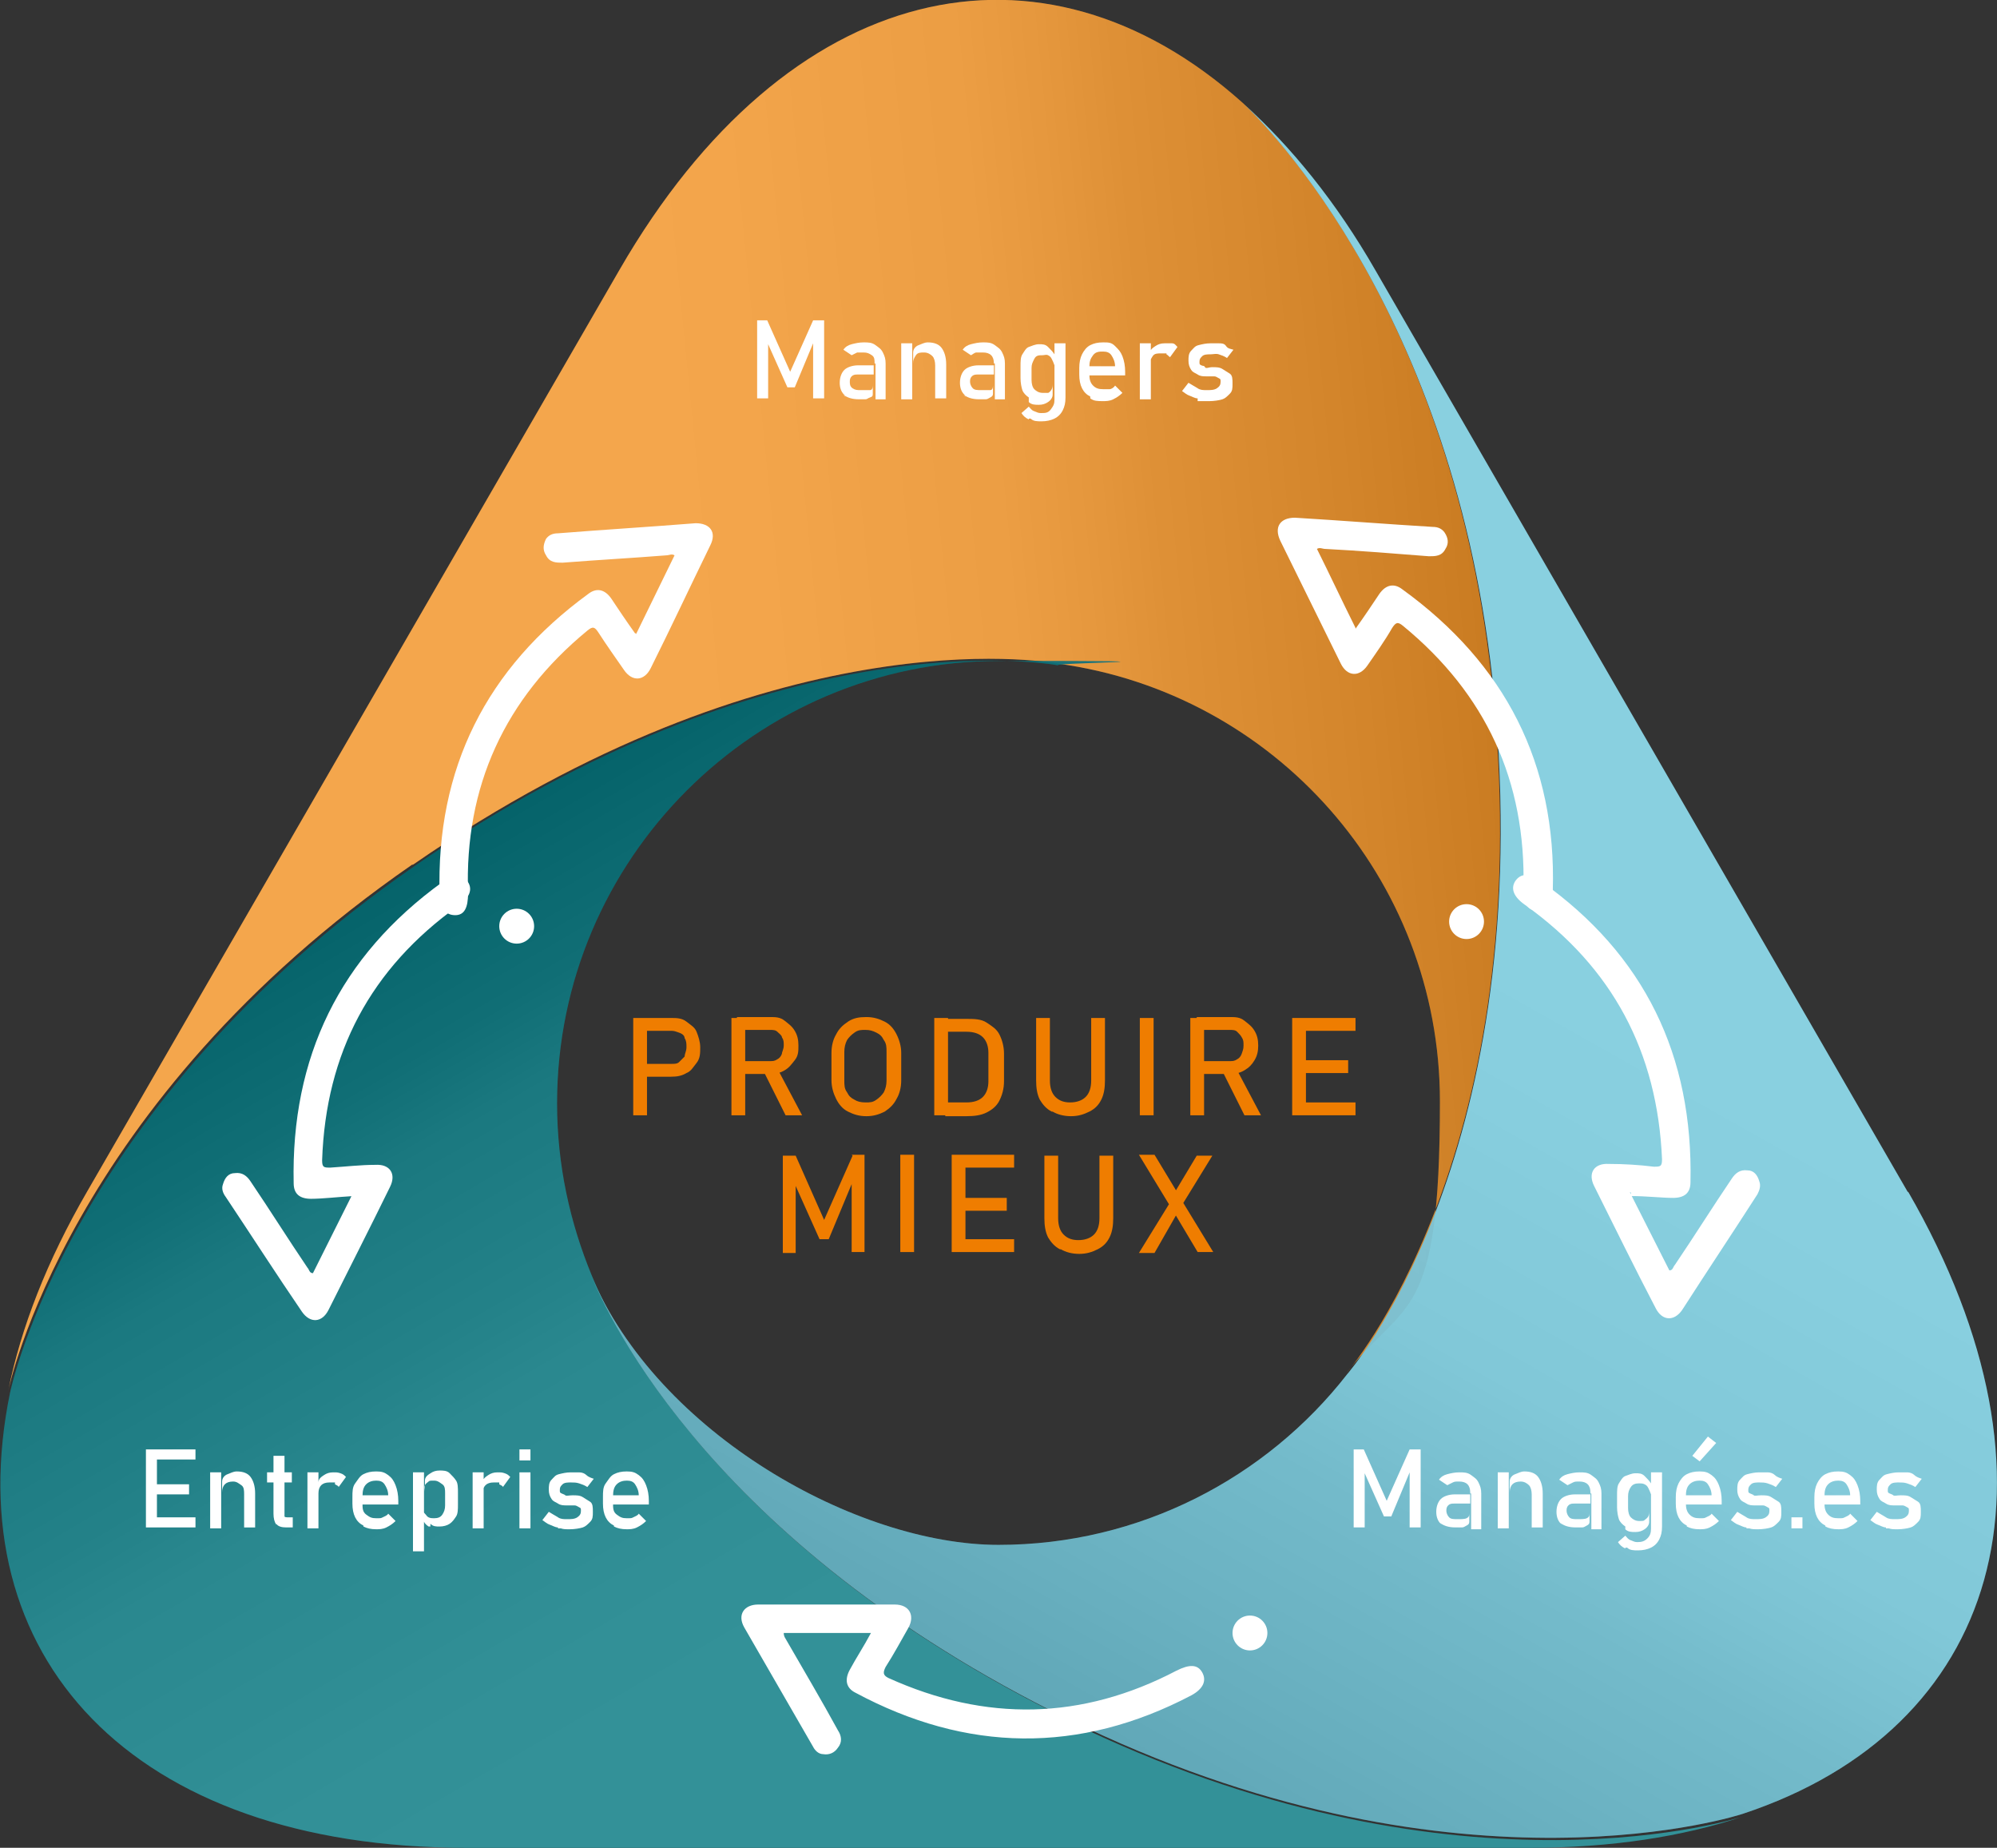 <?xml version="1.0" encoding="UTF-8"?>
<svg id="Calque_1" xmlns="http://www.w3.org/2000/svg" xmlns:xlink="http://www.w3.org/1999/xlink" version="1.1" viewBox="0 0 217.6 201.3">
  <rect x="0" y="0" width="217.6" height="201.3" fill="#333333" stroke="none"/>
  <!-- Generator: Adobe Illustrator 29.0.0, SVG Export Plug-In . SVG Version: 2.1.0 Build 186)  -->
  <defs>
    <style>
      .st0 {
        fill: #067981;
      }

      .st1 {
        fill: url(#Dégradé_sans_nom);
      }

      .st1, .st2, .st3, .st4 {
        isolation: isolate;
      }

      .st1, .st3, .st4 {
        mix-blend-mode: multiply;
        opacity: .6;
      }

      .st5 {
        fill: #f29224;
      }

      .st6 {
        fill: #ef7d00;
      }

      .st7 {
        fill: #fff;
      }

      .st3 {
        fill: url(#Dégradé_sans_nom_3);
      }

      .st4 {
        fill: url(#Dégradé_sans_nom_2);
      }

      .st8 {
        opacity: .3;
      }

      .st9 {
        fill: #6fc6d9;
      }
    </style>
    <linearGradient id="Dégradé_sans_nom" data-name="Dégradé sans nom" x1="162.1" y1="138.8" x2="77.4" y2="130.4" gradientTransform="translate(0 210.1) scale(1 -1)" gradientUnits="userSpaceOnUse">
      <stop offset="0" stop-color="#000"/>
      <stop offset="0" stop-color="#161616"/>
      <stop offset=".2" stop-color="#535353"/>
      <stop offset=".4" stop-color="#878787"/>
      <stop offset=".5" stop-color="#b2b2b2"/>
      <stop offset=".6" stop-color="#d3d3d3"/>
      <stop offset=".8" stop-color="#ebebeb"/>
      <stop offset=".9" stop-color="#fafafa"/>
      <stop offset="1" stop-color="#fff"/>
    </linearGradient>
    <linearGradient id="Dégradé_sans_nom_2" data-name="Dégradé sans nom 2" x1="45" y1="115.5" x2="90.5" y2="37.4" gradientTransform="translate(0 210.1) scale(1 -1)" gradientUnits="userSpaceOnUse">
      <stop offset="0" stop-color="#000"/>
      <stop offset=".2" stop-color="#404040"/>
      <stop offset=".3" stop-color="#797979"/>
      <stop offset=".5" stop-color="#a9a9a9"/>
      <stop offset=".6" stop-color="#cecece"/>
      <stop offset=".8" stop-color="#e9e9e9"/>
      <stop offset=".9" stop-color="#f9f9f9"/>
      <stop offset="1" stop-color="#fff"/>
    </linearGradient>
    <linearGradient id="Dégradé_sans_nom_3" data-name="Dégradé sans nom 3" x1="120.6" y1="19.5" x2="167.1" y2="101.9" gradientTransform="translate(0 210.1) scale(1 -1)" gradientUnits="userSpaceOnUse">
      <stop offset="0" stop-color="#000"/>
      <stop offset="0" stop-color="#1d1d1d"/>
      <stop offset=".2" stop-color="#585858"/>
      <stop offset=".4" stop-color="#8b8b8b"/>
      <stop offset=".5" stop-color="#b4b4b4"/>
      <stop offset=".6" stop-color="#d5d5d5"/>
      <stop offset=".8" stop-color="#ececec"/>
      <stop offset=".9" stop-color="#fafafa"/>
      <stop offset="1" stop-color="#fff"/>
    </linearGradient>
  </defs>
  <g class="st2">
    <g id="Calque_11">
      <g>
        <path class="st5" d="M45,94.2c39.2-27.1,68.7-22.2,70.3-21.9,23.5,3.2,41.6,23.3,41.6,47.7s-3.8,21.4-10.2,29.6c0,0,20.3-23,16.2-71.9-3.6-43.3-25.3-64.5-27.5-66.5-21.9-19.6-49.6-13.5-67.9,18.2L9.5,129.8c-4.4,7.6-7.2,14.8-8.6,21.7h0s6.4-31.3,44-57.3h0Z"/>
        <path class="st0" d="M118.4,188.3c-40.4-19.1-52.1-44.9-53.9-49.3-2.4-5.8-3.8-12.1-3.8-18.8,0-26.6,21.6-48.2,48.2-48.2s4.4.2,6.5.5c-1.6-.3-31.1-5.2-70.3,21.9C7.5,120.4,1.1,151.7,1.1,151.7h0c-5.9,28.7,13.2,49.6,49.7,49.6h116c8.7,0,16.5-1.2,23.1-3.4h0s-30.3,10-71.6-9.5h.1Z"/>
        <path class="st9" d="M207.9,129.9l-58-100.4c-4.3-7.5-9.2-13.5-14.4-18.2,2.1,2,23.9,23.3,27.5,66.5,4,48.9-16.2,71.9-16.2,71.9-8.8,11.3-22.6,18.6-38,18.6s-37.1-12.1-44.4-29.4c1.8,4.4,13.5,30.2,53.9,49.3,41.3,19.5,71.6,9.4,71.6,9.4h0c27.8-9.2,36.3-36.1,18-67.8h0Z"/>
        <g class="st8">
          <path class="st1" d="M45,94.2c39.2-27.1,68.7-22.2,70.3-21.9,23.5,3.2,41.6,23.3,41.6,47.7s-3.8,21.4-10.2,29.6c0,0,20.3-23,16.2-71.9-3.6-43.3-25.3-64.5-27.5-66.5-21.9-19.6-49.6-13.5-67.9,18.2L9.5,129.8c-4.4,7.6-7.2,14.8-8.6,21.7h0s6.4-31.3,44-57.3h0Z"/>
          <path class="st4" d="M118.4,188.3c-40.4-19.1-52.1-44.9-53.9-49.3-2.4-5.8-3.8-12.1-3.8-18.8,0-26.6,21.6-48.2,48.2-48.2s4.4.2,6.5.5c-1.6-.3-31.1-5.2-70.3,21.9C7.5,120.4,1.1,151.7,1.1,151.7h0c-5.9,28.7,13.2,49.6,49.7,49.6h116c8.7,0,16.5-1.2,23.1-3.4h0s-30.3,10-71.6-9.5h.1Z"/>
          <path class="st3" d="M207.9,129.9l-58-100.4c-4.3-7.5-9.2-13.5-14.4-18.2,2.1,2,23.9,23.3,27.5,66.5,4,48.9-16.2,71.9-16.2,71.9-8.8,11.3-22.6,18.6-38,18.6s-37.1-12.1-44.4-29.4c1.8,4.4,13.5,30.2,53.9,49.3,41.3,19.5,71.6,9.4,71.6,9.4h0c27.8-9.2,36.3-36.1,18-67.8h0Z"/>
        </g>
      </g>
      <g>
        <path class="st6" d="M69,110.9h1.5v10.6h-1.5v-10.6ZM69.8,115.9h3.4c.3,0,.6,0,.8-.2l.6-.6c0-.3.2-.6.2-1s0-.7-.2-1c0-.3-.3-.5-.6-.6s-.5-.2-.8-.2h-3.4v-1.4h3.3c.6,0,1.2,0,1.7.4s.9.6,1.1,1.1.4,1.1.4,1.7,0,1.2-.4,1.7-.6.9-1.1,1.1c-.5.3-1,.4-1.7.4h-3.3v-1.4Z"/>
        <path class="st6" d="M79.7,110.9h1.5v10.6h-1.5v-10.6ZM80.3,115.6h3.6c.3,0,.5,0,.8-.2.2-.1.4-.3.5-.6,0-.2.2-.5.2-.9s0-.6-.2-.9c0-.2-.3-.4-.5-.6s-.5-.2-.8-.2h-3.6v-1.4h3.6c.6,0,1.1,0,1.6.4s.8.6,1.1,1.1c.3.5.4,1,.4,1.6s0,1.1-.4,1.6-.6.8-1.1,1.1-1,.4-1.6.4h-3.6v-1.4ZM83.2,116.7l1.5-.3,2.7,5.1h-1.8l-2.4-4.8h0Z"/>
        <path class="st6" d="M92.4,121.1c-.6-.3-1-.8-1.3-1.4s-.5-1.3-.5-2v-3c0-.8.2-1.5.5-2,.3-.6.7-1,1.3-1.4s1.2-.5,2-.5,1.4.2,2,.5c.6.3,1,.8,1.3,1.4s.5,1.3.5,2v3c0,.8-.2,1.5-.5,2-.3.6-.7,1-1.3,1.4-.6.3-1.2.5-2,.5s-1.4-.2-2-.5ZM95.5,119.8c.3-.2.6-.5.8-.8.2-.4.3-.8.3-1.3v-3.1c0-.5,0-.9-.3-1.3-.2-.4-.4-.6-.8-.8s-.7-.3-1.2-.3-.8,0-1.2.3c-.3.2-.6.5-.8.8-.2.4-.3.8-.3,1.3v3.1c0,.5,0,.9.3,1.3.2.4.4.6.8.8.3.2.7.3,1.2.3s.8,0,1.2-.3Z"/>
        <path class="st6" d="M101.8,110.9h1.5v10.6h-1.5v-10.6ZM102.9,120.1h2.4c.8,0,1.4-.2,1.8-.6s.6-1,.6-1.7v-3.1c0-.7-.2-1.3-.6-1.7-.4-.4-1-.6-1.8-.6h-2.4v-1.4h2.4c.8,0,1.6,0,2.2.4s1.1.7,1.4,1.3.5,1.3.5,2.1v3c0,.8-.2,1.5-.5,2.1s-.8,1-1.4,1.3-1.3.4-2.2.4h-2.3v-1.4h-.1,0Z"/>
        <path class="st6" d="M114.6,121.1c-.6-.3-1-.8-1.3-1.3-.3-.6-.4-1.3-.4-2.1v-6.8h1.5v6.8c0,.8.2,1.4.6,1.8s.9.6,1.6.6,1.3-.2,1.7-.6c.4-.4.6-1,.6-1.8v-6.8h1.5v6.8c0,.8-.1,1.5-.4,2.1s-.7,1-1.3,1.3-1.2.5-2,.5-1.5-.2-2-.5h-.1Z"/>
        <path class="st6" d="M125.7,121.5h-1.5v-10.6h1.5v10.6Z"/>
        <path class="st6" d="M129.7,110.9h1.5v10.6h-1.5v-10.6ZM130.4,115.6h3.6c.3,0,.5,0,.8-.2.2-.1.4-.3.5-.6s.2-.5.2-.9,0-.6-.2-.9c-.1-.2-.3-.4-.5-.6s-.5-.2-.8-.2h-3.6v-1.4h3.6c.6,0,1.1,0,1.6.4s.8.6,1.1,1.1.4,1,.4,1.6-.1,1.1-.4,1.6-.6.8-1.1,1.1-1,.4-1.6.4h-3.6v-1.4ZM133.2,116.7l1.5-.3,2.7,5.1h-1.8l-2.4-4.8h0Z"/>
        <path class="st6" d="M140.8,110.9h1.5v10.6h-1.5v-10.6ZM141.6,110.9h6.1v1.4h-6.1v-1.4ZM141.6,115.5h5.3v1.4h-5.3v-1.4ZM141.6,120.1h6.1v1.4h-6.1v-1.4Z"/>
        <path class="st6" d="M92.8,125.8h1.4v10.6h-1.4v-7.9.5l-2.5,6h-1l-2.6-5.8v-.6,7.9h-1.4v-10.6h1.4l3.1,7,3.1-7h0Z"/>
        <path class="st6" d="M99.6,136.4h-1.5v-10.6h1.5v10.6Z"/>
        <path class="st6" d="M103.7,125.8h1.5v10.6h-1.5v-10.6ZM104.4,125.8h6.1v1.4h-6.1v-1.4ZM104.4,130.5h5.3v1.4h-5.3v-1.4ZM104.4,135h6.1v1.4h-6.1v-1.4Z"/>
        <path class="st6" d="M115.5,136.1c-.6-.3-1-.8-1.3-1.3-.3-.6-.4-1.3-.4-2.1v-6.8h1.5v6.8c0,.8.2,1.4.6,1.8s.9.6,1.6.6,1.3-.2,1.7-.6.6-1,.6-1.8v-6.8h1.5v6.8c0,.8-.1,1.5-.4,2.1s-.7,1-1.3,1.3-1.2.5-2,.5-1.5-.2-2-.5h-.1Z"/>
        <path class="st6" d="M127.7,130.4l2.7-4.5h1.7l-3.5,5.7-2.8,4.9h-1.7l3.7-6h-.1,0ZM127.7,131.8l-.2-.4-3.4-5.6h1.7l2.6,4.3.2.4,3.6,5.9h-1.7l-2.8-4.7h0Z"/>
      </g>
      <g>
        <path class="st7" d="M88.7,34.9h1.1v8.5h-1.2v-6.4.4l-2,4.8h-.8l-2.1-4.7v-.5,6.4h-1.2v-8.5h1.1l2.5,5.6,2.5-5.6h0Z"/>
        <path class="st7" d="M92.1,43.1c-.4-.3-.6-.8-.6-1.4s.2-1.1.5-1.4.9-.5,1.5-.5h1.7v1h-1.7c-.3,0-.5,0-.7.2s-.2.4-.2.6,0,.5.3.7.5.2.9.2h1c.2,0,.3-.2.3-.5v.9c0,.2,0,.3-.3.4s-.3.2-.5.2h-.7c-.8,0-1.3-.2-1.7-.5l.2.2h0ZM95.3,39.6c0-.4,0-.7-.3-.9s-.5-.3-.9-.3h-.7l-.6.3-.9-.6c.2-.3.5-.5.9-.6s.8-.2,1.3-.2.9,0,1.3.3.6.4.8.8.3.7.3,1.2v3.9h-1.1v-3.9h-.1Z"/>
        <path class="st7" d="M98.2,37.4h1.2v6.1h-1.2v-6.1ZM101.9,39.8c0-.4-.1-.8-.3-1s-.5-.4-.9-.4-.7,0-.9.3-.3.5-.3.9v-1.2c0-.4.3-.7.6-.8s.6-.3,1-.3c.7,0,1.2.2,1.5.6s.5,1,.5,1.8v3.7h-1.2v-3.7h0Z"/>
        <path class="st7" d="M105.2,43.1c-.4-.3-.6-.8-.6-1.4s.2-1.1.5-1.4.9-.5,1.5-.5h1.7v1h-1.7c-.3,0-.5,0-.7.2s-.2.4-.2.6.1.5.3.7.5.2.9.2h1c.2,0,.3-.2.3-.5v.9c0,.2-.1.3-.3.4s-.3.2-.5.2h-.7c-.8,0-1.3-.2-1.7-.5l.2.2h0ZM108.3,39.6c0-.4-.1-.7-.3-.9s-.5-.3-.9-.3h-.7c-.2,0-.4.2-.6.3l-.9-.6c.2-.3.5-.5.9-.6s.8-.2,1.3-.2.9,0,1.3.3.6.4.8.8.3.7.3,1.2v3.9h-1.1v-3.9h-.1Z"/>
        <path class="st7" d="M112.1,43.3c-.3-.2-.6-.5-.7-.8s-.2-.8-.2-1.3v-1.3c0-.5,0-1,.2-1.3s.4-.7.7-.8.7-.3,1.1-.3.7,0,1,.3.5.5.7.8v1.2c-.1-.3-.2-.5-.3-.7s-.2-.3-.4-.4-.4,0-.6,0c-.4,0-.7,0-.9.4s-.3.6-.3,1v1.3c0,.4.1.8.3,1s.5.4.9.4h.6c.1,0,.3-.2.4-.4s.1-.4.1-.7v1.3c0,.3-.2.6-.5.8s-.6.3-1,.3-.8,0-1.1-.3v-.5ZM112.1,45.7c-.4-.2-.6-.4-.8-.7l.8-.7c.2.2.3.4.6.5s.4.2.7.2c.5,0,.8,0,1.1-.4s.4-.6.4-1.1v-6.1h1.2v5.9c0,.6-.1,1-.3,1.4s-.5.7-.9.9-.9.3-1.4.3-.9,0-1.2-.3h-.2Z"/>
        <path class="st7" d="M118.8,43.2c-.4-.2-.7-.5-.9-.9s-.3-.9-.3-1.5v-.7c0-.6.1-1.1.3-1.5s.5-.8.9-1,.8-.3,1.4-.3.9,0,1.3.4.6.6.8,1.1.3,1.1.3,1.7v.4h-4.1v-1h3c0-.5-.2-.9-.4-1.2s-.5-.4-.9-.4-.8,0-1.1.4-.4.7-.4,1.3v.8c0,.5.1.9.4,1.2s.6.4,1.1.4h.7c.2,0,.5-.2.6-.4l.8.8c-.3.3-.6.5-1,.7s-.8.2-1.1.2c-.6,0-1,0-1.4-.3h0v-.2Z"/>
        <path class="st7" d="M124.2,37.4h1.2v6.1h-1.2v-6.1ZM127.1,38.5h-.6c-.4,0-.7,0-.9.3s-.3.5-.3.9v-1.2c0-.4.3-.6.6-.8s.6-.3,1-.3h.8c.3,0,.4.2.6.4l-.8,1.1c-.1,0-.2-.2-.4-.3v-.2h0Z"/>
        <path class="st7" d="M130.5,43.4c-.3,0-.6-.2-.9-.3s-.5-.3-.8-.5l.7-.9c.3.2.7.4,1,.6s.6.2,1,.2.8,0,1.1-.2.4-.4.4-.7,0-.3-.2-.4-.3-.2-.5-.2h-.8c-.4,0-.7,0-1-.2s-.5-.2-.7-.5-.3-.6-.3-1,0-.8.3-1.1.4-.5.8-.6.8-.2,1.3-.2h.9c.3,0,.6,0,.8.3s.5.3.8.4l-.7.9c-.3-.2-.6-.3-.9-.4s-.6,0-.9,0-.7,0-.9.2-.3.3-.3.6,0,.3.2.4.3,0,.4.2.4,0,.8,0h0c.4,0,.8,0,1.1.2s.5.3.8.5.3.6.3,1.1,0,.8-.3,1.1-.5.5-.8.6-.9.2-1.4.2h-1.3v-.3Z"/>
      </g>
      <g>
        <path class="st7" d="M15.9,157.9h1.2v8.5h-1.2v-8.5ZM16.4,157.9h4.9v1.1h-4.9v-1.1ZM16.4,161.7h4.2v1.1h-4.2v-1.1ZM16.4,165.3h4.9v1.1h-4.9v-1.1Z"/>
        <path class="st7" d="M22.9,160.4h1.2v6.1h-1.2v-6.1ZM26.6,162.8c0-.4,0-.8-.3-1s-.5-.4-.9-.4-.7.1-.9.3-.3.5-.3.9v-1.2c0-.4.3-.7.6-.8s.6-.3,1-.3c.7,0,1.2.2,1.5.6s.5,1,.5,1.8v3.7h-1.2v-3.7h0Z"/>
        <path class="st7" d="M29.1,160.4h2.7v1.1h-2.7v-1.1ZM30.1,166.1c-.2-.3-.3-.7-.3-1.2v-6.3h1.2v6.6s0,.1.3.1h.6v1.1h-.7c-.5,0-.9-.1-1.1-.4h0Z"/>
        <path class="st7" d="M33.5,160.4h1.2v6.1h-1.2v-6.1ZM36.5,161.5h-.6c-.4,0-.7.1-.9.3s-.3.5-.3.9v-1.2c0-.4.3-.6.6-.8s.6-.3,1-.3.5,0,.8.1.4.2.6.4l-.8,1.1c0-.1-.2-.2-.4-.3,0,0,0-.2,0-.2Z"/>
        <path class="st7" d="M39.6,166.2c-.4-.2-.7-.5-.9-.9s-.3-.9-.3-1.5v-.7c0-.6,0-1.1.3-1.5s.5-.8.9-1,.8-.3,1.4-.3.9.1,1.3.4.6.6.8,1.1.3,1.1.3,1.7v.4h-4.1v-1h3c0-.5-.2-.9-.4-1.2s-.5-.4-.9-.4-.8.1-1.1.4-.4.7-.4,1.3v.8c0,.5,0,.9.4,1.2s.6.4,1.1.4.5,0,.7-.1.5-.2.6-.4l.8.8c-.3.3-.6.5-1,.7s-.8.2-1.1.2c-.6,0-1-.1-1.4-.3h0Z"/>
        <path class="st7" d="M45,160.4h1.2v8.6h-1.2v-8.6ZM46.7,166.3c-.3-.2-.5-.4-.6-.8v-1.3c0,.3,0,.5.2.7s.2.3.4.4.4.1.6.1c.4,0,.7-.1.9-.4s.3-.6.3-1v-1.3c0-.4,0-.8-.3-1s-.5-.4-.9-.4-.5,0-.6.1-.3.2-.4.4,0,.4,0,.7v-1.2c0-.4.3-.6.6-.8s.6-.3,1-.3.8,0,1.1.3.5.5.7.8.2.8.2,1.3v1.3c0,.5,0,1-.2,1.3s-.4.6-.7.8-.7.3-1.1.3-.7,0-1-.3v.3h-.2Z"/>
        <path class="st7" d="M51.5,160.4h1.2v6.1h-1.2v-6.1ZM54.4,161.5h-.6c-.4,0-.7.1-.9.3s-.3.5-.3.9v-1.2c0-.4.3-.6.6-.8s.6-.3,1-.3.5,0,.8.1.4.2.6.4l-.8,1.1c0-.1-.2-.2-.4-.3,0,0,0-.2,0-.2Z"/>
        <path class="st7" d="M56.6,157.9h1.2v1.2h-1.2v-1.2ZM56.6,160.4h1.2v6.1h-1.2v-6.1Z"/>
        <path class="st7" d="M60.8,166.4c-.3,0-.6-.2-.9-.3s-.5-.3-.8-.5l.7-.9c.3.2.7.4,1,.6s.6.2,1,.2.8,0,1.1-.2.4-.4.4-.7,0-.3-.2-.4-.3-.2-.5-.2h-.8c-.4,0-.7,0-1-.2s-.5-.2-.7-.5-.3-.6-.3-1,0-.8.3-1.1.4-.5.8-.6.8-.2,1.3-.2h.9c.3,0,.6.1.8.3s.5.3.8.4l-.7.9c-.3-.2-.6-.3-.9-.4s-.6-.1-.9-.1-.7,0-.9.2-.3.3-.3.6,0,.3.2.4.3.1.4.2.4,0,.8,0h0c.4,0,.8,0,1.1.2s.5.3.8.5.3.6.3,1.1,0,.8-.3,1.1-.5.5-.8.6-.9.2-1.4.2-.7,0-1-.1h-.3Z"/>
        <path class="st7" d="M66.9,166.2c-.4-.2-.7-.5-.9-.9s-.3-.9-.3-1.5v-.7c0-.6,0-1.1.3-1.5s.5-.8.9-1,.8-.3,1.4-.3.9.1,1.3.4.6.6.8,1.1.3,1.1.3,1.7v.4h-4.1v-1h3c0-.5-.2-.9-.4-1.2s-.5-.4-.9-.4-.8.1-1.1.4-.4.7-.4,1.3v.8c0,.5,0,.9.4,1.2s.6.4,1.1.4.5,0,.7-.1.5-.2.6-.4l.8.8c-.3.3-.6.5-1,.7s-.8.2-1.1.2c-.6,0-1-.1-1.4-.3h0Z"/>
      </g>
      <g>
        <path class="st7" d="M153.7,157.9h1.1v8.5h-1.2v-6.4.4l-2,4.8h-.8l-2.1-4.7v-.5,6.4h-1.2v-8.5h1.1l2.5,5.6,2.5-5.6h.1,0Z"/>
        <path class="st7" d="M157.1,166.1c-.4-.3-.6-.8-.6-1.4s.2-1.1.5-1.4.9-.5,1.5-.5h1.7v1h-1.7c-.3,0-.5,0-.7.2s-.2.4-.2.6.1.5.3.7.5.2.9.2.8,0,1-.1.3-.2.3-.5v.9c0,.2-.1.3-.3.4s-.3.2-.5.2h-.7c-.8,0-1.3-.2-1.7-.5l.2.2h0ZM160.2,162.6c0-.4-.1-.7-.3-.9s-.5-.3-.9-.3-.5,0-.7.1-.4.2-.6.3l-.9-.6c.2-.3.5-.5.9-.6s.8-.2,1.3-.2.9,0,1.3.3.6.4.8.8.3.7.3,1.2v3.9h-1.1v-3.9h-.1Z"/>
        <path class="st7" d="M163.2,160.4h1.2v6.1h-1.2v-6.1ZM166.9,162.8c0-.4-.1-.8-.3-1s-.5-.4-.9-.4-.7.1-.9.3-.3.5-.3.9v-1.2c0-.4.3-.7.6-.8s.6-.3,1-.3c.7,0,1.2.2,1.5.6s.5,1,.5,1.8v3.7h-1.2v-3.7h0Z"/>
        <path class="st7" d="M170.2,166.1c-.4-.3-.6-.8-.6-1.4s.2-1.1.5-1.4.9-.5,1.5-.5h1.7v1h-1.7c-.3,0-.5,0-.7.2s-.2.4-.2.6.1.5.3.7.5.2.9.2.8,0,1-.1.3-.2.3-.5v.9c0,.2-.1.3-.3.4s-.3.2-.5.2h-.7c-.8,0-1.3-.2-1.7-.5l.2.2h0ZM173.3,162.6c0-.4-.1-.7-.3-.9s-.5-.3-.9-.3-.5,0-.7.1-.4.2-.6.3l-.9-.6c.2-.3.5-.5.9-.6s.8-.2,1.3-.2.9,0,1.3.3.6.4.8.8.3.7.3,1.2v3.9h-1.1v-3.9h-.1Z"/>
        <path class="st7" d="M177.1,166.3c-.3-.2-.6-.5-.7-.8s-.2-.8-.2-1.3v-1.3c0-.5,0-1,.2-1.3s.4-.7.7-.8.7-.3,1.1-.3.7,0,1,.3.5.5.7.8v1.2c-.1-.3-.2-.5-.3-.7s-.2-.3-.4-.4-.4-.1-.6-.1c-.4,0-.7.1-.9.4s-.3.6-.3,1v1.3c0,.4.1.8.3,1s.5.4.9.4.5,0,.6-.1.3-.2.4-.4.1-.4.1-.7v1.3c0,.3-.2.6-.5.8s-.6.3-1,.3-.8,0-1.1-.3v-.3h0ZM177.1,168.7c-.4-.2-.6-.4-.8-.7l.8-.7c.2.2.3.4.6.5s.4.2.7.2c.5,0,.8-.1,1.1-.4s.4-.6.4-1.1v-6.1h1.2v5.9c0,.6-.1,1-.3,1.4s-.5.7-.9.9-.9.3-1.4.3-.9,0-1.2-.3h-.2Z"/>
        <path class="st7" d="M183.8,166.2c-.4-.2-.7-.5-.9-.9s-.3-.9-.3-1.5v-.7c0-.6.1-1.1.3-1.5s.5-.8.9-1,.8-.3,1.4-.3.9.1,1.3.4.6.6.8,1.1.3,1.1.3,1.7v.4h-4.1v-1h3c0-.5-.2-.9-.4-1.2s-.5-.4-.9-.4-.8.1-1.1.4-.4.7-.4,1.3v.8c0,.5.1.9.4,1.2s.6.4,1.1.4.5,0,.7-.1.5-.2.6-.4l.8.8c-.3.3-.6.5-1,.7s-.8.2-1.1.2c-.6,0-1-.1-1.4-.3h0ZM184.4,158.6l1.7-2.1.9.7-1.8,2-.8-.6h0Z"/>
        <path class="st7" d="M190.3,166.4c-.3,0-.6-.2-.9-.3s-.5-.3-.8-.5l.7-.9c.3.2.7.4,1,.6s.6.2,1,.2.8,0,1.1-.2.4-.4.4-.7,0-.3-.2-.4-.3-.2-.5-.2h-.8c-.4,0-.7,0-1-.2s-.5-.2-.7-.5-.3-.6-.3-1,0-.8.3-1.1.4-.5.8-.6.8-.2,1.3-.2h.9c.3,0,.6.1.8.3s.5.3.8.4l-.7.9c-.3-.2-.6-.3-.9-.4s-.6-.1-.9-.1-.7,0-.9.2-.3.3-.3.6,0,.3.2.4.3.1.4.2.4,0,.8,0h0c.4,0,.8,0,1.1.2s.5.3.8.5.3.6.3,1.1,0,.8-.3,1.1-.5.5-.8.6-.9.2-1.4.2-.7,0-1-.1h-.3Z"/>
        <path class="st7" d="M195.2,165.3h1.2v1.2h-1.2v-1.2Z"/>
        <path class="st7" d="M198.9,166.2c-.4-.2-.7-.5-.9-.9s-.3-.9-.3-1.5v-.7c0-.6.1-1.1.3-1.5s.5-.8.9-1,.8-.3,1.4-.3.9.1,1.3.4.6.6.8,1.1.3,1.1.3,1.7v.4h-4.1v-1h3c0-.5-.2-.9-.4-1.2s-.5-.4-.9-.4-.8.1-1.1.4-.4.7-.4,1.3v.8c0,.5.1.9.4,1.2s.6.4,1.1.4.5,0,.7-.1.5-.2.6-.4l.8.8c-.3.3-.6.5-1,.7s-.8.2-1.1.2c-.6,0-1-.1-1.4-.3h0Z"/>
        <path class="st7" d="M205.5,166.4c-.3,0-.6-.2-.9-.3s-.5-.3-.8-.5l.7-.9c.3.2.7.4,1,.6s.6.2,1,.2.8,0,1.1-.2.4-.4.4-.7,0-.3-.2-.4-.3-.2-.5-.2h-.8c-.4,0-.7,0-1-.2s-.5-.2-.7-.5-.3-.6-.3-1,0-.8.3-1.1.4-.5.8-.6.8-.2,1.3-.2h.9c.3,0,.6.1.8.3s.5.3.8.4l-.7.9c-.3-.2-.6-.3-.9-.4s-.6-.1-.9-.1-.7,0-.9.2-.3.3-.3.6,0,.3.2.4.3.1.4.2.4,0,.8,0h0c.4,0,.8,0,1.1.2s.5.3.8.5.3.6.3,1.1,0,.8-.3,1.1-.5.5-.8.6-.9.2-1.4.2-.7,0-1-.1h-.3Z"/>
      </g>
      <path class="st7" d="M95,177.9h-9.6c0,.4.2.6.3.8,1.9,3.3,3.8,6.5,5.6,9.8.4.6.5,1.3,0,1.9-.4.6-1,.8-1.6.7-.5,0-.9-.4-1.1-.8-2.5-4.3-5-8.7-7.5-13-.8-1.4,0-2.5,1.5-2.5h14.9c1.6,0,2.2,1.2,1.5,2.5-.8,1.4-1.6,2.9-2.5,4.3-.3.6-.3.9.3,1.2,10.6,4.8,21.1,4.6,31.4-.8,1.4-.7,2.3-.7,2.8.2s.1,1.8-1.2,2.5c-12.2,6.4-24.5,6.2-36.6-.3-1-.5-1.2-1.4-.6-2.5.7-1.3,1.5-2.5,2.3-4h0Z"/>
      <circle class="st7" cx="136.2" cy="177.9" r="1.9"/>
      <path class="st7" d="M69.3,69.1l4.2-8.6c-.3-.2-.6,0-.9,0-3.8.3-7.5.5-11.3.8-.7,0-1.4,0-1.8-.8-.4-.6-.3-1.2,0-1.8.3-.4.7-.6,1.3-.6,5-.4,10-.7,15-1.1,1.6,0,2.3,1,1.6,2.4-2.2,4.5-4.3,9-6.5,13.4-.7,1.4-2,1.5-2.9.2s-1.9-2.7-2.8-4.1c-.4-.6-.6-.7-1.2-.2-9,7.4-13.4,17-13,28.6,0,1.6-.4,2.4-1.4,2.4s-1.7-.7-1.7-2.2c-.4-13.8,5.1-24.7,16.2-32.8.9-.7,1.8-.5,2.5.5.8,1.2,1.6,2.4,2.6,3.8h.1Z"/>
      <path class="st7" d="M38.4,130.1l-4.3,8.6c-.4,0-.4-.4-.6-.6-2.1-3.1-4.1-6.3-6.2-9.4-.4-.6-.9-1-1.7-.9-.7,0-1.1.5-1.3,1.2-.2.5,0,1,.3,1.4,2.8,4.2,5.5,8.4,8.3,12.5.9,1.3,2.2,1.2,2.9-.2,2.2-4.4,4.5-8.9,6.7-13.4.7-1.4,0-2.5-1.6-2.4-1.6,0-3.3.2-4.9.3-.7,0-.9,0-.9-.8.4-11.7,5.3-20.9,14.8-27.7,1.3-.9,1.6-1.8,1.1-2.6-.6-.9-1.6-.9-2.8,0-11.2,8.1-16.5,19.1-16.2,32.8,0,1.2.7,1.7,1.9,1.7s2.9-.2,4.6-.3v-.2h0Z"/>
      <circle class="st7" cx="56.3" cy="100.9" r="1.9"/>
      <path class="st7" d="M177.6,129.9c1.5,3,2.9,5.7,4.3,8.5.4,0,.4-.4.6-.6,2.1-3.1,4.1-6.3,6.2-9.4.4-.6.9-1,1.7-.9.7,0,1.1.5,1.3,1.2.2.5,0,1-.2,1.4-2.7,4.2-5.5,8.4-8.2,12.6-.9,1.3-2.2,1.2-2.9-.2-2.3-4.4-4.5-8.9-6.7-13.3-.7-1.4,0-2.5,1.6-2.4,1.6,0,3.3.1,4.9.3.7,0,.9,0,.9-.8-.5-11.7-5.4-20.9-14.9-27.7-1.3-.9-1.6-1.8-1.1-2.6.6-.9,1.6-.9,2.8,0,11.3,8,16.6,19,16.3,32.8,0,1.2-.7,1.7-1.9,1.7s-2.9-.2-4.6-.2v-.4h-.1Z"/>
      <path class="st7" d="M147.7,68.4c-1.5-3-2.8-5.8-4.2-8.6.3-.2.6,0,.9,0,3.8.2,7.5.5,11.3.8.7,0,1.4,0,1.8-.8.4-.6.3-1.2-.1-1.8-.3-.4-.7-.6-1.3-.6-5-.3-10-.7-15-1-1.6,0-2.3,1-1.6,2.5,2.2,4.5,4.4,8.9,6.6,13.4.7,1.4,2,1.5,2.9.2s1.9-2.7,2.7-4.1c.4-.6.6-.7,1.2-.2,9,7.4,13.4,16.9,13.1,28.6,0,1.6.4,2.4,1.5,2.4s1.7-.7,1.7-2.2c.4-13.8-5.2-24.7-16.4-32.8-.9-.7-1.8-.5-2.5.5-.8,1.2-1.6,2.4-2.6,3.8h0Z"/>
      <circle class="st7" cx="159.8" cy="100.4" r="1.9"/>
    </g>
  </g>
</svg>